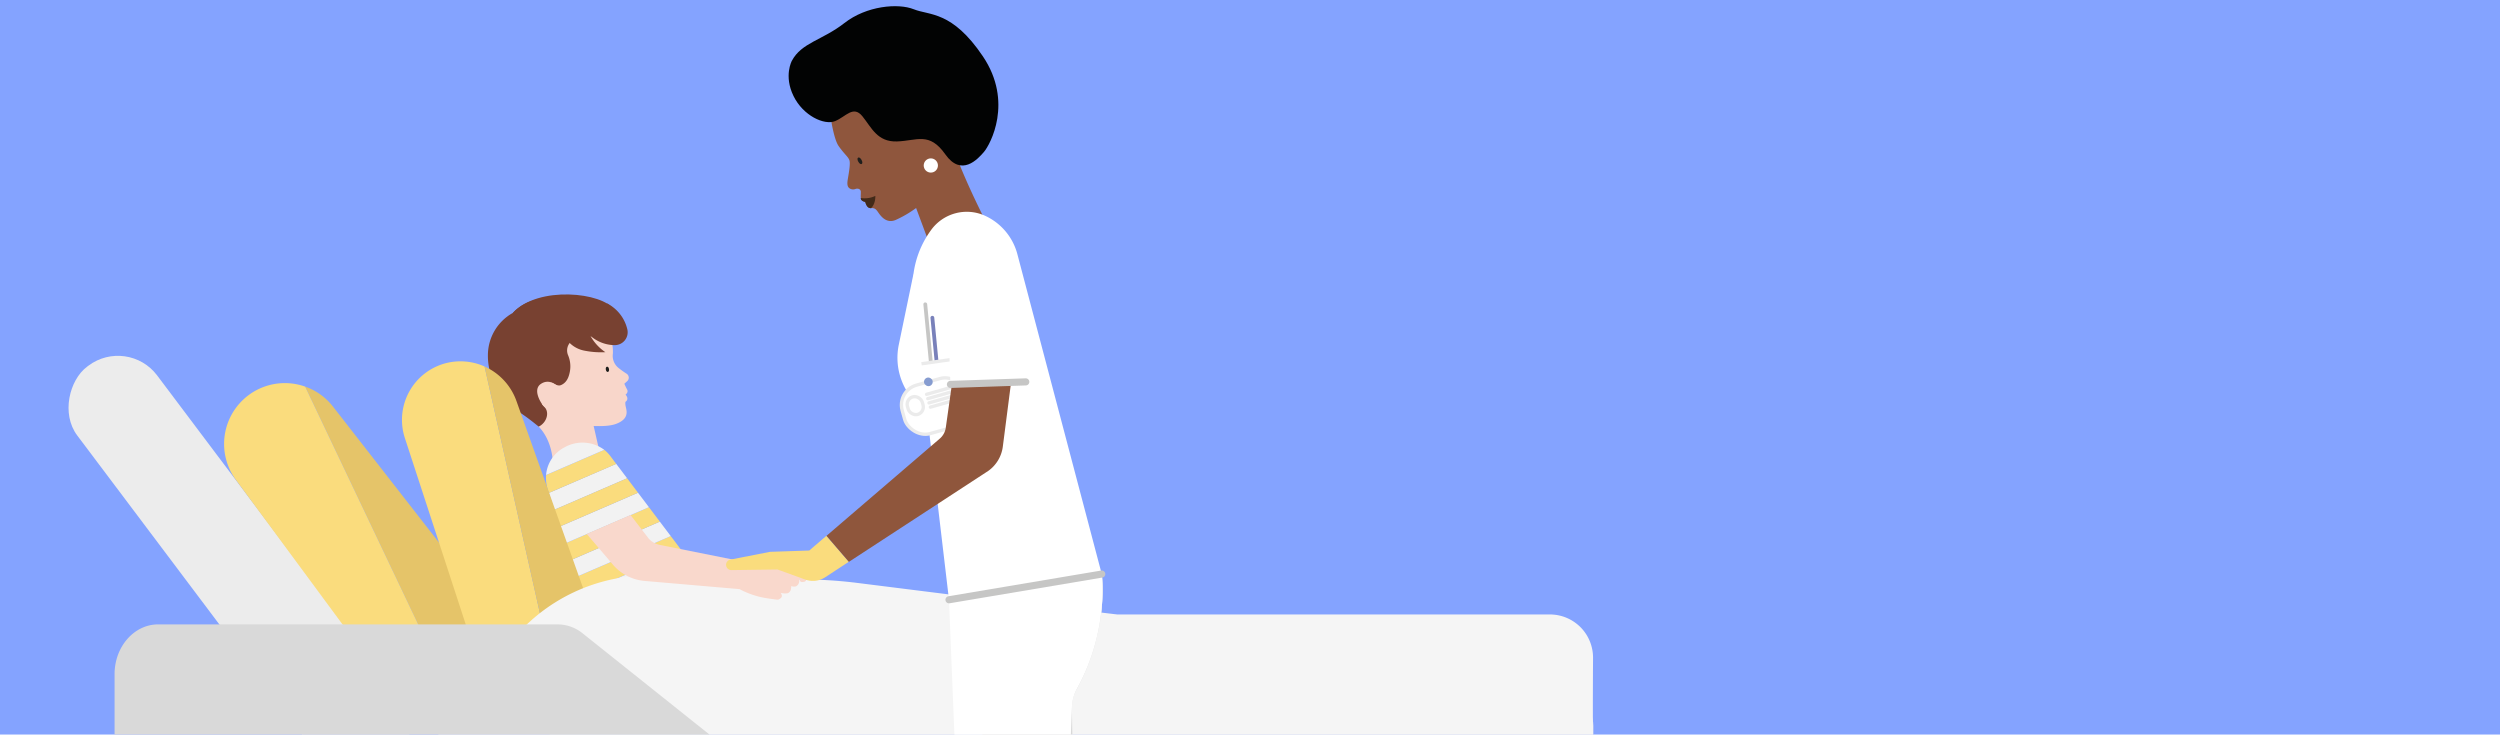 <svg xmlns="http://www.w3.org/2000/svg" xmlns:xlink="http://www.w3.org/1999/xlink" viewBox="0 0 970 285"><defs><style>.cls-1,.cls-24,.cls-25{fill:none;}.cls-2{isolation:isolate;}.cls-3{clip-path:url(#clip-path);}.cls-4{fill:#84a3ff;}.cls-5{fill:#f8d6ca;}.cls-6{fill:#784131;}.cls-7{fill:#1e1e1c;}.cls-8{fill:#f2f2f2;}.cls-9{fill:#fadc7d;}.cls-10,.cls-22{fill:#fff;}.cls-11{fill:#ececec;}.cls-12{fill:#e5c469;}.cls-13{fill:#f5f5f5;}.cls-14{fill:#f9d8cc;}.cls-15,.cls-19{fill:#d9d9d9;}.cls-16{fill:#8f563d;}.cls-17{fill:#020303;}.cls-18{fill:#422a19;}.cls-19{mix-blend-mode:multiply;}.cls-20{fill:#c6c6c5;}.cls-21{fill:#7981ba;}.cls-22,.cls-24{stroke:#ebebeb;stroke-width:1.3px;}.cls-22{stroke-miterlimit:10;}.cls-23{fill:#869cd0;}.cls-24,.cls-25{stroke-linecap:round;stroke-linejoin:round;}.cls-25{stroke:#c6c6c5;stroke-width:2.76px;}.cls-26{fill:#8f563c;}</style><clipPath id="clip-path"><rect class="cls-1" y="-0.31" width="970" height="285.31"/></clipPath></defs><title>bandeau DFME</title><g class="cls-2"><g id="Calque_10" data-name="Calque 10"><g class="cls-3"><rect class="cls-4" y="-0.31" width="970" height="285.58"/><path class="cls-5" d="M212.92,135.28l19.77-11.81a19.68,19.68,0,0,1,4.11,7.24,17.09,17.09,0,0,1,1,6.48,6,6,0,0,0,2,5.42,33.08,33.08,0,0,0,3.34,2.4,1.83,1.83,0,0,1,.22,2.88l-1.12,1s.51,1.17,1.07,2.23c0,0,.69,1-.6,2,0,0,1.59,1.6,0,2.77,0,0-.27.47.16,2.25s.88,4.47-3.62,6.24c-2.47,1-6.12,1-8.91.91l1.91,8.39-17.76,5.71s0-8.21-5.51-13.9c-4.31-4.48-7.07-16.72-7.07-16.72Z"/><path class="cls-6" d="M209.61,165.2a3.38,3.38,0,0,1-.62.33,85.17,85.17,0,0,0-7.44-5.59c-4.68-3.18-12.49-11-12.24-22.44A18.79,18.79,0,0,1,199,121.4c9.87-10.6,27.69-3.06,27.69-3.06s7.43,3.48,9.7,11l-12.4,2a4.7,4.7,0,0,0-3.59,6.45h0a11.1,11.1,0,0,1,.7,6.44c-.47,2.49-1.38,4.15-3.14,5.05-.69.35-1.37.57-3.45-.58-2.74-1.53-4.18,8.15-4.18,8.15l.5.63C213.34,159.53,212.37,163.41,209.61,165.2Z"/><path class="cls-5" d="M216,149.6s-2.87-2.86-6.15-.63.06,7.32.6,8c1.23,1.61,5.19,5,8.38,3.18a2,2,0,0,0,.63-2.74"/><ellipse class="cls-7" cx="235.67" cy="143.31" rx="0.63" ry="1.03" transform="translate(-20 39.82) rotate(-9.27)"/><path class="cls-6" d="M236.37,129.32s6.37-1.75,1.78-9.16c-4.12-6.66-29.27-9.5-39.17,1.24Z"/><path class="cls-6" d="M219.59,131.34a11.11,11.11,0,0,0,6.85,4.65,33.09,33.09,0,0,0,8.44.66,18.36,18.36,0,0,1-5.82-6.38,14.41,14.41,0,0,0,9.16,3.64h.13a5,5,0,0,0,5-6.35,15.21,15.21,0,0,0-7.84-9.85"/><polygon class="cls-8" points="212.96 191.26 215.01 197.81 243.32 185.57 239.09 179.97 212.96 191.26"/><polygon class="cls-9" points="225.28 230.55 264.49 213.6 260.25 208 223.22 224.01 225.28 230.55"/><polygon class="cls-8" points="223.22 224.01 260.25 208 256.02 202.39 221.17 217.46 223.22 224.01"/><polygon class="cls-9" points="229.43 243.78 273.04 224.93 268.72 219.21 227.33 237.1 229.43 243.78"/><polygon class="cls-8" points="227.33 237.1 268.72 219.21 264.49 213.6 225.28 230.55 227.33 237.1"/><polygon class="cls-9" points="221.17 217.46 256.02 202.39 251.79 196.79 219.12 210.91 221.17 217.46"/><path class="cls-9" d="M236.65,176.74a12.67,12.67,0,0,0-2.19-2.2l-22.58,9.76a15.17,15.17,0,0,0,.79,6.06l.29.9L239.09,180Z"/><polygon class="cls-8" points="219.12 210.91 251.79 196.79 247.55 191.18 217.06 204.36 219.12 210.91"/><path class="cls-8" d="M219.06,173.55h0a13.29,13.29,0,0,0-7.18,10.75l22.58-9.76A14.14,14.14,0,0,0,219.06,173.55Z"/><polygon class="cls-9" points="217.06 204.36 247.55 191.18 243.32 185.57 215.01 197.81 217.06 204.36"/><line class="cls-10" x1="235.85" y1="286.99" x2="222.93" y2="243.78"/><rect class="cls-11" x="-4.96" y="200.82" width="195.48" height="38.78" rx="19.04" ry="19.04" transform="translate(212.99 13.69) rotate(53.05)"/><path class="cls-12" d="M174.68,254.64a23.61,23.61,0,0,0,4.18-33.19l-49.69-63.72A23.43,23.43,0,0,0,118.39,150l51.35,108.08A24.07,24.07,0,0,0,173,256Z"/><path class="cls-9" d="M98.2,152.13h0a23.6,23.6,0,0,0-6.64,34.12l48,65.05a23.61,23.61,0,0,0,30.2,6.76L118.39,150A23.56,23.56,0,0,0,98.2,152.13Z"/><rect class="cls-11" x="213.24" y="265.89" width="404.98" height="38.78" rx="15.77" ry="15.77"/><path class="cls-9" d="M173.57,140.77h0a22.73,22.73,0,0,0-16.44,29.32l24.44,74.82a23,23,0,0,0,29.34,14.73l2-.68c.4-.14.8-.3,1.19-.46L188,142.19A22.85,22.85,0,0,0,173.57,140.77Z"/><path class="cls-12" d="M226.79,229.73l-26.41-74.14A23.16,23.16,0,0,0,188,142.19L214.08,258.5A22.75,22.75,0,0,0,226.79,229.73Z"/><path class="cls-13" d="M433.47,238.41H601.35a16.75,16.75,0,0,1,16.75,16.85c-.08,13.93-.14,31.47.12,31.73.42.42-449.79,0-449.79,0l29.31-37.36a68.92,68.92,0,0,1,56-26.36l61.58,1.6a173.86,173.86,0,0,1,17.37,1.31L370,230.86Z"/><path class="cls-14" d="M244.65,199.83l7,9.07a7.85,7.85,0,0,0,4.34,2.52l35.58,7.14c4,.18,7.64-1.88,10.89-1.41a24.28,24.28,0,0,1,9.14,3.73c1.73,1.31,1.06,2.37,1.2,3.26.23,1.58-.66,1.64-1.57,1.69s-.91-.81-1.13-1.32c0,.47,0,.73,0,1.27a2.53,2.53,0,0,1-1.22,1.71,2.92,2.92,0,0,1-1.87-.08c-.06.46,0,.48-.11,1a2.06,2.06,0,0,1-1.27,1.77,6.6,6.6,0,0,1-2.69-.13c.39.69.75,1.44-.09,2.08s-.9.62-2.34.41-2.77-.34-5-.79a33.68,33.68,0,0,1-8.59-3.17l-36.83-3.18a18.16,18.16,0,0,1-12-6l-10.42-12.21Z"/><path class="cls-15" d="M280,331.72H61.38c-9.35,0-16.93-8.67-16.93-19.35V261.6c0-10.68,7.58-19.34,16.93-19.34h155a15.52,15.52,0,0,1,9.7,3.49l63.61,50.76a20.27,20.27,0,0,1,7.24,15.86h0C296.89,323.05,289.31,331.72,280,331.72Z"/><path class="cls-16" d="M345.42,30.84l-12.41,5-9.59,4.78-1.12,5s1.21,8.34,3.06,11c2.25,3.23,3.73,4.17,4.21,5.57s-.36,5.67-.64,7.41-.25,3,.92,3.61a2.52,2.52,0,0,0,2.08.11,1.8,1.8,0,0,1,1.33,0A1.19,1.19,0,0,1,334,74.5c0,.91-.09,1.67,0,2.28a1.68,1.68,0,0,0,.2.73,2.41,2.41,0,0,0,1.53.79s.41,1.82,1.39,2.26a2.11,2.11,0,0,0,.87.19h.18a2.22,2.22,0,0,1,1.85.7,10.61,10.61,0,0,1,.76,1c.95,1.37,3.15,4.43,6.74,2.89a43.61,43.61,0,0,0,7.93-4.63l5.39,14.47,10.7-6.72,11.68-1.1s-8.94-17-13.95-31.6l-5.57-16.27a14.06,14.06,0,0,0-18.25-8.62Z"/><path class="cls-17" d="M307.24,23.6s-3.21,5.8.65,13.67C311.64,44.91,319.82,48.69,324,47s7.06-6.28,10.62-1.88,5.75,10,13.39,9.76c7.83-.26,12.53-3.84,18.77,5s12.58,1.89,15-.94,11.51-19.39-.43-37.1S360.63,6.05,354.56,3.6,336.2,2.24,327.63,8.94,311,16.51,307.24,23.6Z"/><circle class="cls-10" cx="361.16" cy="64.21" r="2.76"/><path class="cls-18" d="M339.63,76a9.43,9.43,0,0,1-5.66.82,1.68,1.68,0,0,0,.2.73,2.41,2.41,0,0,0,1.53.79s.41,1.82,1.39,2.26a2.11,2.11,0,0,0,.87.19l.05-.07C339.81,79,339.63,76,339.63,76Z"/><ellipse class="cls-7" cx="333.66" cy="62.41" rx="0.72" ry="1.42" transform="translate(11.36 168.95) rotate(-28.89)"/><path class="cls-10" d="M415.92,274.34l3.61,179.05H387.84L379,232.71l48.49-10s3,21.72-9.61,44.49A16.11,16.11,0,0,0,415.92,274.34Z"/><path class="cls-19" d="M427.48,222.73l-48.49,10,8.85,220.68h6.24c-6.18,10.41-19.08,14.86-27.32,18.33a39.84,39.84,0,0,0-6.5,3.32,6.3,6.3,0,0,0-2.82,5.23.43.43,0,0,1,0,.05v2.45a.87.87,0,0,0,.87.87h57.8a1.42,1.42,0,0,0,1.4-1.17c.14-.75.24-1.48.34-2.2,1.6-12.13-2-18.53-2-18.53h0a56.45,56.45,0,0,1-2-8.35h5.66l-3.61-179a16.11,16.11,0,0,1,1.95-7.12C430.5,244.45,427.48,222.73,427.48,222.73Z"/><path class="cls-10" d="M427.48,222.73l-59.27,10-13.84-117.3a37,37,0,0,1,6.9-26.19h0a17.1,17.1,0,0,1,20.79-5.59,22.78,22.78,0,0,1,12.65,14.85Z"/><path class="cls-10" d="M354.45,106.17l-5.72,27.58a24.9,24.9,0,0,0,6.45,22.34l7.74,8Z"/><path class="cls-20" d="M360.07,117.28h0a.73.73,0,0,1,.73.73v22.75a0,0,0,0,1,0,0h-1.47a0,0,0,0,1,0,0V118a.73.73,0,0,1,.73-.73Z" transform="translate(-10.71 35.12) rotate(-5.5)"/><path class="cls-21" d="M362.55,122.5h0a.73.73,0,0,1,.73.73v17.09a0,0,0,0,1,0,0h-1.47a0,0,0,0,1,0,0V123.23A.73.73,0,0,1,362.55,122.5Z" transform="translate(-10.93 35.37) rotate(-5.5)"/><line class="cls-22" x1="371.15" y1="139.2" x2="357.54" y2="141.14"/><rect class="cls-22" x="350.06" y="147.79" width="25.54" height="19.53" rx="7.98" ry="7.98" transform="translate(-29.02 103.51) rotate(-15.62)"/><rect class="cls-22" x="352.12" y="153.85" width="5.98" height="7.07" rx="2.99" ry="2.99" transform="translate(-29.26 101.43) rotate(-15.62)"/><rect class="cls-23" x="358.52" y="146.47" width="3.37" height="3.37" rx="1.68" ry="1.68" transform="translate(-26.59 102.46) rotate(-15.62)"/><line class="cls-24" x1="359.51" y1="153" x2="369.91" y2="150.05"/><line class="cls-24" x1="359.98" y1="154.66" x2="370.38" y2="151.71"/><line class="cls-24" x1="360.45" y1="156.32" x2="370.85" y2="153.38"/><line class="cls-24" x1="360.99" y1="157.97" x2="368.33" y2="155.89"/><polygon class="cls-10" points="391.99 148.42 368.77 149.15 367.22 105.64 394.98 106.11 391.99 148.42"/><path class="cls-10" d="M415.92,274.34l-7.17,179.05H377.07l-8.86-220.68,59.27-10s3,21.72-9.61,44.49A16.11,16.11,0,0,0,415.92,274.34Z"/><line class="cls-25" x1="368.21" y1="232.71" x2="427.48" y2="222.73"/><path class="cls-9" d="M314,213.6l-15.22.51-15.34,3a2.06,2.06,0,0,0,.42,4.09l17.81-.24,10.77,3.91a8.75,8.75,0,0,0,7.75-.9l9.15-6-8.69-10.08Z"/><path class="cls-26" d="M369.37,148.91l-2.4,17a6.89,6.89,0,0,1-2.49,4.41l-43.8,37.58L329.37,218l54.12-35.32a13.69,13.69,0,0,0,5.6-9.37L392.35,148Z"/><line class="cls-25" x1="368.77" y1="149.15" x2="398" y2="148.17"/><rect class="cls-1" x="578.96" y="9.52" width="729.25" height="409.97"/></g></g></g></svg>